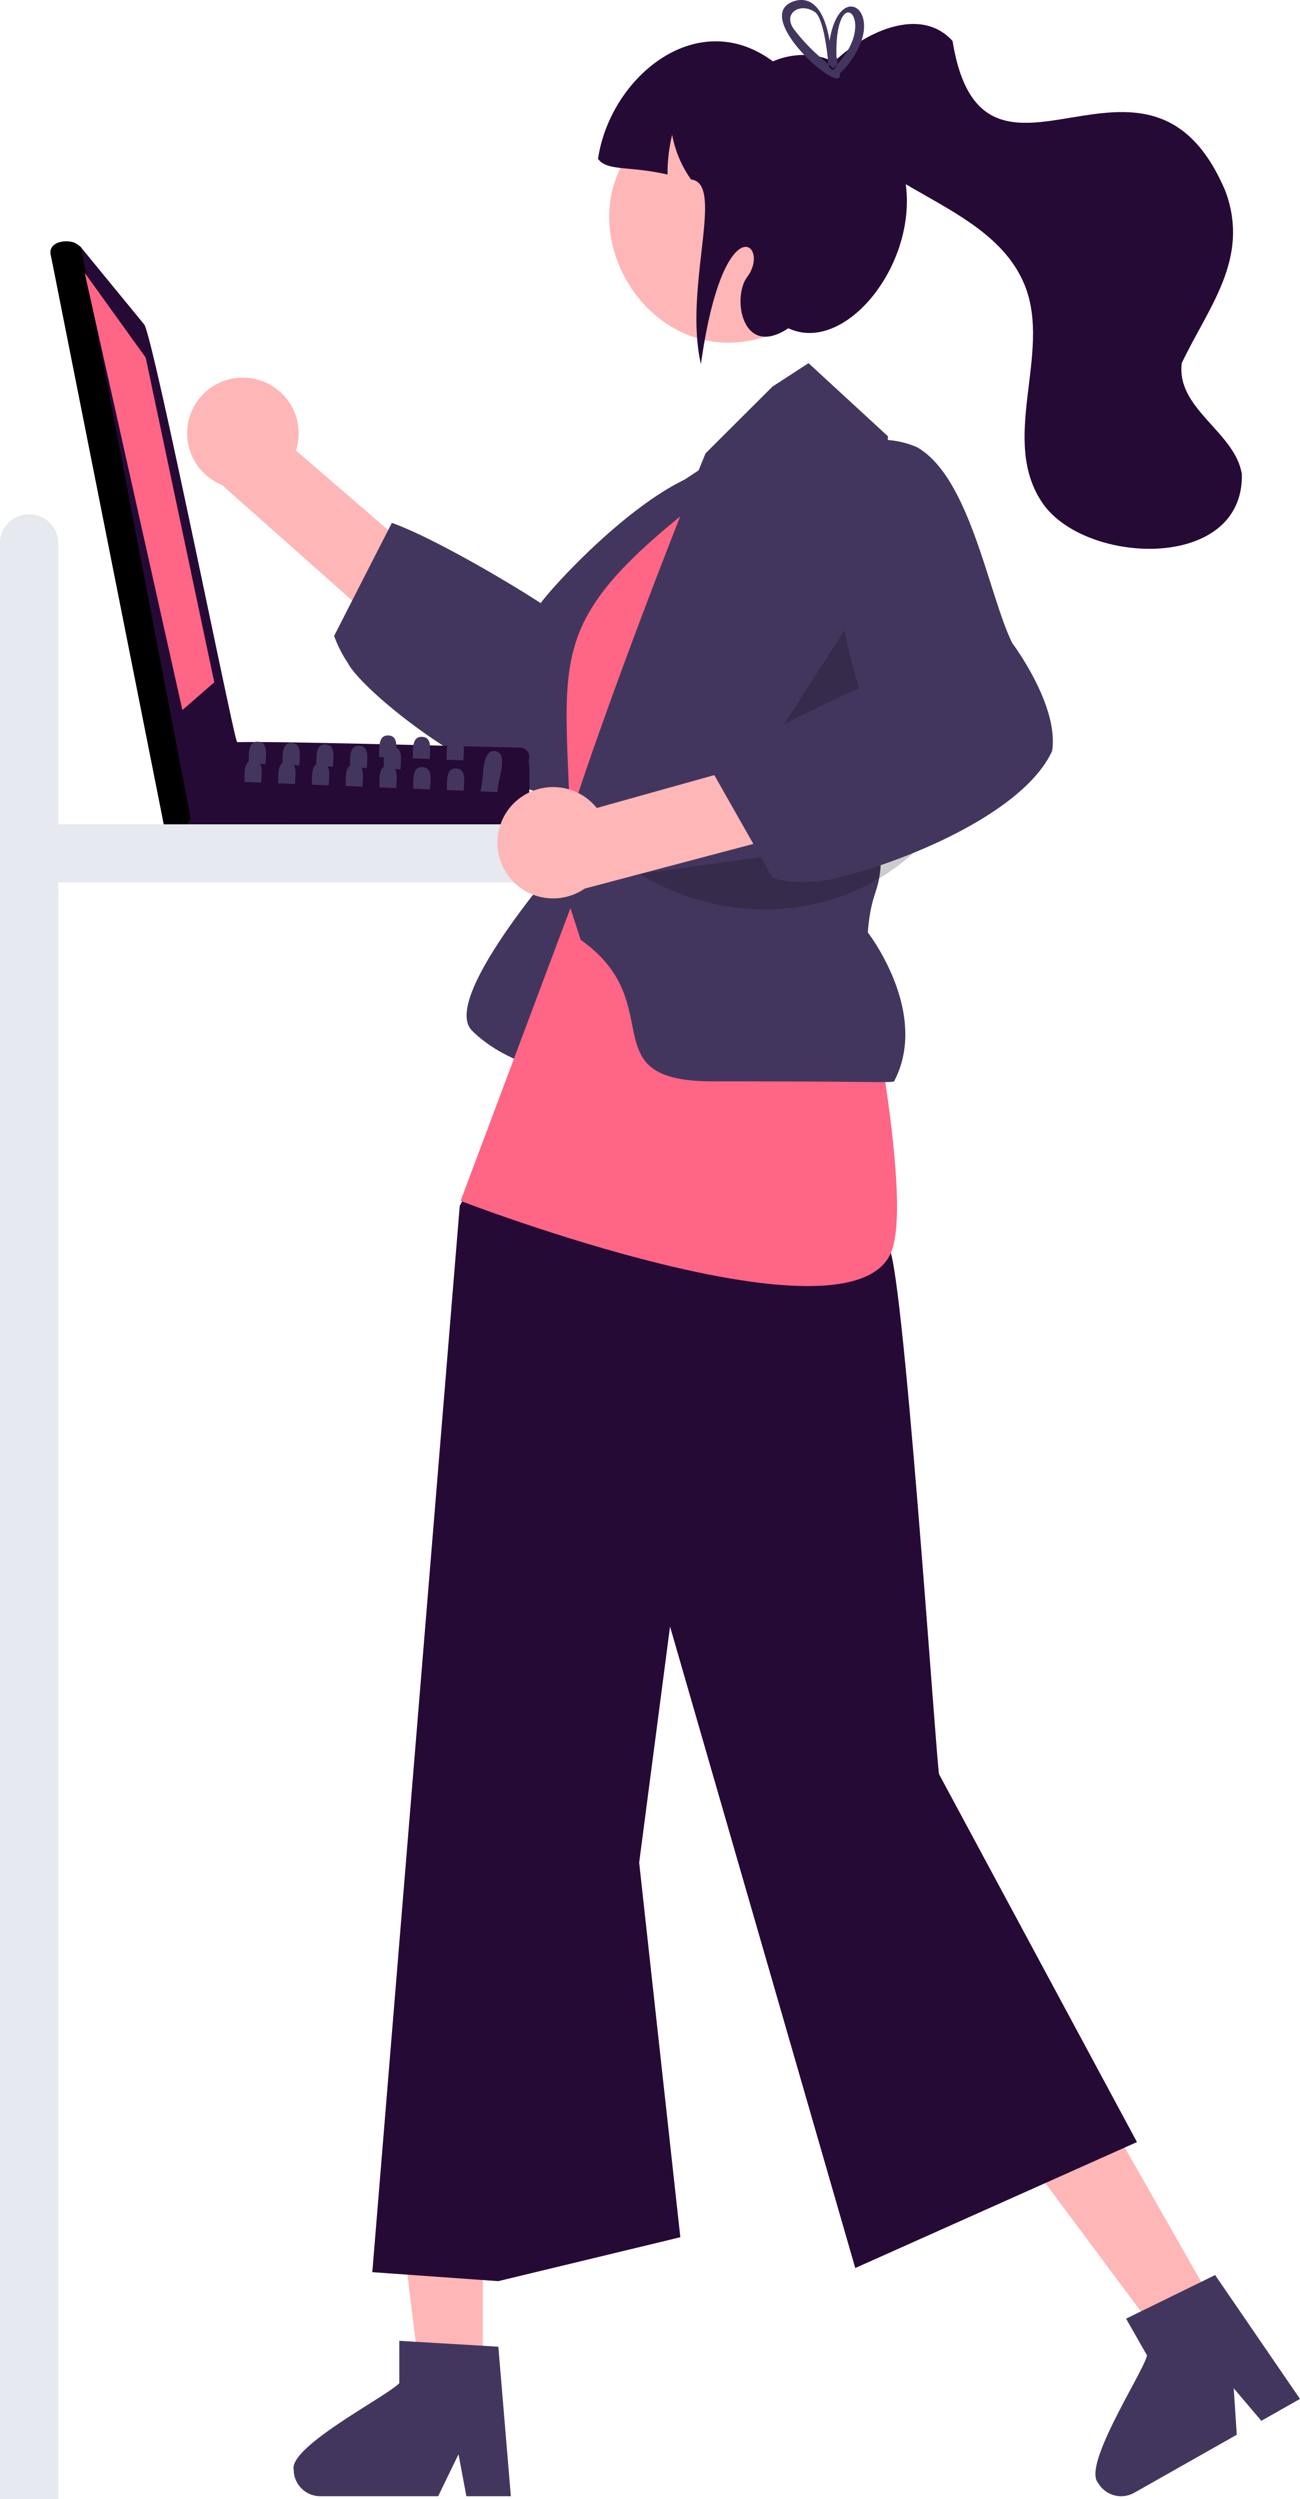 <svg id="illo_On_Laptop" data-name="illo On Laptop" xmlns="http://www.w3.org/2000/svg" xmlns:xlink="http://www.w3.org/1999/xlink" width="186.123" height="357.733" viewBox="0 0 186.123 357.733">
    <defs>
        <clipPath id="clip-path">
            <rect id="Rectangle_160" data-name="Rectangle 160" width="186.123" height="357.733" fill="none"/>
        </clipPath>
        <clipPath id="clip-path-3">
            <rect id="Rectangle_156" data-name="Rectangle 156" width="17.683" height="23.533" fill="none"/>
        </clipPath>
        <clipPath id="clip-path-4">
            <rect id="Rectangle_157" data-name="Rectangle 157" width="41.941" height="10.907" fill="none"/>
        </clipPath>
        <clipPath id="clip-path-5">
            <rect id="Rectangle_158" data-name="Rectangle 158" width="52.195" height="2.065" fill="none"/>
        </clipPath>
    </defs>
    <g id="Group_930" data-name="Group 930" clip-path="url(#clip-path)">
        <path id="Path_178" data-name="Path 178" d="M167.52,438.921h-8.972l-4.268-34.508h13.241Z" transform="translate(-98.394 -98.579)" fill="#ffb6b6"/>
        <g id="Group_929" data-name="Group 929">
            <g id="Group_928" data-name="Group 928" clip-path="url(#clip-path)">
                <path id="Path_179" data-name="Path 179" d="M164.137,449.154v-6.065l2.358.144,9.6.567,2.222.136,1.7,20.313.091,1.089h-6.37l-.2-1.081-.925-4.916-2.389,4.916-.523,1.081H152.808a3.81,3.81,0,0,1-3.792-3.789c-.713-3.32,13.331-10.5,15.121-12.395" transform="translate(-106.967 -108.007)" fill="#43365e"/>
                <path id="Path_180" data-name="Path 180" d="M44.279,427.492l-7.8,4.415L15.688,403.994,27.2,397.478Z" transform="translate(129.948 -96.889)" fill="#ffb6b6"/>
                <path id="Path_181" data-name="Path 181" d="M7.39,442.157l-3-5.271L6.5,435.85l8.637-4.227,2-.983L26.977,445l2.313,3.373-2.616,1.482-2.92,1.656L19.8,446.853l.44,6.647L6.442,461.312H6.434l-.887.5a3.8,3.8,0,0,1-5.172-1.429c-2.26-2.541,6.4-15.684,7.014-18.225" transform="translate(156.833 -104.972)" fill="#43365e"/>
                <path id="Path_182" data-name="Path 182" d="M180.65,71.573a7.981,7.981,0,0,1,6.7,9.092,8.131,8.131,0,0,1-.294,1.244l13.726,11.85L195.6,103.833l-19.151-17a7.966,7.966,0,0,1,4.2-15.256Z" transform="translate(-144.684 -17.425)" fill="#ffb6b6"/>
                <path id="Path_183" data-name="Path 183" d="M101.846,107.567,107,97.487l.531-1.037c5.521,1.936,16.365,8.258,21.309,11.487,1.812-2.518,11.891-13.475,20.6-17.681,0-.007.008,0,.008,0q.9-.43,1.774-.771a12.3,12.3,0,0,1,4.239-.877,6.513,6.513,0,0,1,1.9.273,5.359,5.359,0,0,1,1.79.914c1.418,1.089,2.495,2.988,3.1,5.921a11.548,11.548,0,0,1-.538,4.114c-2.427,8.024-12.012,16.986-15.4,22.763-.334.892-3.663,9.68-8.918,12.8a8.659,8.659,0,0,1-.857.454c-.326.045-.652.082-.993.1h-.008a13.776,13.776,0,0,1-1.6.023c-.273-.007-.554-.029-.834-.052-.061-.008-.114-.008-.174-.016a25.294,25.294,0,0,1-5.149-1.118c-.19-.061-.379-.121-.569-.189A42.574,42.574,0,0,1,123,132.893c-.8-.362-1.585-.756-2.374-1.164-.955-.5-1.911-1.029-2.844-1.581-.8-.461-1.592-.945-2.366-1.444V128.7c-.182-.106-.364-.226-.546-.355h-.008c-6.916-4.484-12.558-9.695-13.642-11.85a17.474,17.474,0,0,1-1.956-3.864Z" transform="translate(-51.426 -21.599)" fill="#43365e"/>
                <path id="Path_184" data-name="Path 184" d="M143.237,160.572S124.225,181.9,129,186.67s12.216,6.017,12.216,6.017l9.092-.7Z" transform="translate(-61.43 -39.141)" fill="#43365e"/>
                <path id="Path_185" data-name="Path 185" d="M133.24,84.9c-24.52,14.307-32.765,27.975-21.426,55.479Z" transform="translate(-28.112 -20.695)" fill="#43365e"/>
                <path id="Path_186" data-name="Path 186" d="M104.59,220.366c1.989-.923,6.93,73.521,7.334,75.391l28.335,52.662L99.927,366.447,73.409,274.623l-4.42,33.792,5.893,53.625-26.069,6.287-18.031-1.285L43.3,214.381l23.764-42.97Z" transform="translate(22.522 -41.783)" fill="#260a36"/>
                <path id="Path_187" data-name="Path 187" d="M117.381,87.688C84.086,112.408,92.216,112.848,91.945,151L76.08,193.284s55.929,21.6,61.663,7.3-20.362-112.9-20.362-112.9" transform="translate(-10.137 -21.375)" fill="#ff6584"/>
                <path id="Path_188" data-name="Path 188" d="M74.906,134.759c.068-.242.152-.522.243-.817v-.008c.144-.476.311-1,.508-1.6.121-.378.25-.787.394-1.218.091-.273.182-.552.281-.847,2.669-8.039,8.053-23.028,14.59-39.6V90.67q1.183-2.983,2.411-6.027c.076-.181.144-.371.22-.552.326-.809.66-1.626.993-2.443l9.578-9.552,5.164-3.358,11.375,10.475s-.008.182-.023.537c-.159,3.229-.94,20.668-1.039,41.283-.023,5.2-.008,10.594.083,16.017v.144c.023,1.422,0,2.526-.068,3.418a14.794,14.794,0,0,1-.22,1.891c-.425,2.329-1.206,2.874-1.623,7.721,0,0,8.948,11.5,3.754,21.349a7.123,7.123,0,0,1-1.244.076c-1.835.03-6.112-.083-17.874-.091-2.04-.016-4.3-.016-6.81-.008-16.448,0-7.583-9.491-16.372-18.135-.19-.189-.379-.371-.584-.552a19.919,19.919,0,0,0-1.972-1.565L75.2,146.745l-.47-1.46-.008-.189-.046-2.019-.1-4.023-.068-2.677a9.9,9.9,0,0,1,.394-1.618" transform="translate(6.469 -16.755)" fill="#43365e"/>
                <g id="Group_921" data-name="Group 921" transform="translate(107.243 88.007)" opacity="0.2" style="isolation: isolate">
                    <g id="Group_920" data-name="Group 920">
                        <g id="Group_919" data-name="Group 919" clip-path="url(#clip-path-3)">
                            <path id="Path_189" data-name="Path 189" d="M95.771,116.375l2.612,16.259L80.7,139.907Z" transform="translate(-80.7 -116.374)"/>
                        </g>
                    </g>
                </g>
                <path id="Path_190" data-name="Path 190" d="M93.824,21.126c-19.782,11.226-3.542,40.846,16.609,30.3,19.782-11.226,3.541-40.845-16.609-30.3" transform="translate(2.373 -4.605)" fill="#ffb6b6"/>
                <g id="Group_924" data-name="Group 924" transform="translate(91.568 119.271)" opacity="0.2" style="isolation: isolate">
                    <g id="Group_923" data-name="Group 923">
                        <g id="Group_922" data-name="Group 922" clip-path="url(#clip-path-4)">
                            <path id="Path_191" data-name="Path 191" d="M111.322,157.716c-10.49,12.328-28.365,14.108-41.941,5.835Z" transform="translate(-69.381 -157.716)"/>
                        </g>
                    </g>
                </g>
                <path id="Path_192" data-name="Path 192" d="M74.222,24.652c1.386,1.8,4.282.955,9.953,2.238a23.549,23.549,0,0,1,.661-5.691A16.006,16.006,0,0,0,87.545,27.6c4.925.544-1.112,15.464,1.41,26.432C92.2,30.895,99.036,36.957,95.584,41.548c-2.21,2.938-.736,11.754,5.893,7.345,10.938,5.185,26.518-20.568,9.251-32.646.309-6.528-6.975-7.559-11.461-5.552C88.381,2.607,75.945,12.969,74.222,24.652" transform="translate(11.397 -1.906)" fill="#260a36"/>
                <path id="Path_193" data-name="Path 193" d="M196.5,141.247c-5.622-.112-35.823-.976-40.776-.764-.28-.978-9.668,11.021-9.9,11.095a1.367,1.367,0,0,0,.458,2.2c.552.334,49.239-.564,49.829-.447a1.355,1.355,0,0,0,1.209-.785l.325-.727c.033-1.244.442-7.6.075-8.685a1.344,1.344,0,0,0-.691-1.773,1.367,1.367,0,0,0-.534-.113" transform="translate(-122.052 -34.23)" fill="#260a36"/>
                <g id="Group_927" data-name="Group 927" transform="translate(23.402 117.587)" opacity="0.17" style="isolation: isolate">
                    <g id="Group_926" data-name="Group 926">
                        <g id="Group_925" data-name="Group 925" clip-path="url(#clip-path-5)">
                            <path id="Path_194" data-name="Path 194" d="M197.945,155.488c-.286.684-.651,1.545-1.534,1.513l-49.315.552a1.356,1.356,0,0,1-1.187-1.991Z" transform="translate(-145.75 -155.488)"/>
                        </g>
                    </g>
                </g>
                <path id="Path_195" data-name="Path 195" d="M227.365,117.24c-.531-.916-12.2-59.167-13.3-59.711l-9-10.981-.8-.6c-1.119-.613-3.8-.2-3.561,1.506,2.115,10.111,14.2,60.891,14.5,69.869l1.638,11.437a1.411,1.411,0,0,0,1.605,1.184,1.4,1.4,0,0,0,.138-.027,2.718,2.718,0,0,0,2.182-1.572c.123-.4,7.221-10.867,6.6-11.1" transform="translate(-193.463 -11.134)" fill="#260a36"/>
                <path id="Path_196" data-name="Path 196" d="M213.809,46.554l15.7,81.8c-.576,1.454-3.27,2.471-3.9.566-.011,0-16.146-81.4-16.164-81.457-.188-2.123,3.33-2.19,4.361-.9" transform="translate(-202.21 -11.14)"/>
                <path id="Path_197" data-name="Path 197" d="M204.988,51.62l8.743,12.154,9.814,46.483-4.562,3.969Z" transform="translate(-192.869 -12.583)" fill="#ff6584"/>
                <path id="Path_198" data-name="Path 198" d="M151.051,144.789c.182-1.407.531-2.7,1.555-2.6,1.509-.008,1.183,2.042.819,3.766a9.459,9.459,0,0,0-.349,2.086l-2.419-.1a19.879,19.879,0,0,0,.394-3.154" transform="translate(-81.854 -34.658)" fill="#43365e"/>
                <path id="Path_199" data-name="Path 199" d="M169.744,144.271c.015-.4-.008-.915.045-1.4.083-.8.356-1.5,1.274-1.445a1.227,1.227,0,0,1,.493.1c.978.439.576,2.215.592,3.078l-.789-.03-1.63-.061c.008-.076.015-.16.015-.242" transform="translate(-114.803 -34.473)" fill="#43365e"/>
                <path id="Path_200" data-name="Path 200" d="M176.112,144.011c.038-1.058-.152-2.926,1.319-2.843,1.593.03,1.069,2.194,1.084,3.185l-.781-.03-1.638-.068c.008-.076.015-.16.015-.243" transform="translate(-126.002 -34.41)" fill="#43365e"/>
                <path id="Path_201" data-name="Path 201" d="M182.482,143.76c.038-1.066-.152-2.934,1.319-2.843,1.593.03,1.069,2.194,1.084,3.176l-.789-.03-1.63-.06c.008-.076.015-.16.015-.243" transform="translate(-137.203 -34.349)" fill="#43365e"/>
                <path id="Path_202" data-name="Path 202" d="M188.852,143.5c.038-1.059-.152-2.927,1.32-2.844,1.593.038,1.069,2.193,1.084,3.184l-.781-.03-1.638-.068c.008-.076.015-.159.015-.242" transform="translate(-148.403 -34.286)" fill="#43365e"/>
                <path id="Path_203" data-name="Path 203" d="M195.224,143.251c.03-.953-.114-2.541.9-2.806h.008a1.151,1.151,0,0,1,.41-.038,1.135,1.135,0,0,1,.334.045h.008c1.168.325.728,2.223.743,3.131l-.789-.03-1.63-.061c.008-.076.015-.159.015-.242" transform="translate(-159.606 -34.224)" fill="#43365e"/>
                <path id="Path_204" data-name="Path 204" d="M157.93,141.165v-.008a2.408,2.408,0,0,1,.061-.333c.121-.642.432-1.141,1.213-1.1.766.015,1.039.514,1.122,1.15a10.08,10.08,0,0,1-.03,1.732c-.008.113-.008.212-.008.3l-2.419-.1c.038-.424,0-1.059.061-1.649" transform="translate(-93.942 -34.059)" fill="#43365e"/>
                <path id="Path_205" data-name="Path 205" d="M164.346,140.642c.121-.673.432-1.217,1.236-1.165.8.016,1.062.56,1.13,1.225a17.449,17.449,0,0,1-.046,1.951l-2.419-.1c.045-.483-.015-1.263.1-1.913" transform="translate(-105.152 -33.998)" fill="#43365e"/>
                <path id="Path_206" data-name="Path 206" d="M170.688,140.465c.106-.711.4-1.292,1.244-1.247.827.014,1.077.6,1.137,1.3a3.225,3.225,0,0,1,.015.469c-.008.522-.076,1.05-.068,1.413l-1.7-.067-.72-.031c.045-.469-.015-1.2.091-1.838" transform="translate(-116.331 -33.935)" fill="#43365e"/>
                <path id="Path_207" data-name="Path 207" d="M159.127,145.468c1.592.03,1.077,2.192,1.084,3.176l-2.419-.092c.091-.991-.258-3.183,1.335-3.085" transform="translate(-93.821 -35.458)" fill="#43365e"/>
                <path id="Path_208" data-name="Path 208" d="M165.5,145.207c1.592.031,1.077,2.193,1.084,3.184l-2.419-.1c.091-.983-.258-3.175,1.335-3.085" transform="translate(-105.021 -35.395)" fill="#43365e"/>
                <path id="Path_209" data-name="Path 209" d="M171.162,145.131a1.064,1.064,0,0,1,.705-.175,1,1,0,0,1,.91.477c.432.7.167,2,.174,2.7l-2.419-.091c.076-.8-.144-2.4.629-2.912" transform="translate(-116.222 -35.333)" fill="#43365e"/>
                <path id="Path_210" data-name="Path 210" d="M177.535,144.87a1.059,1.059,0,0,1,.705-.174,1.006,1.006,0,0,1,.918.485c.417.7.159,2,.167,2.7l-2.419-.1c.076-.795-.144-2.39.629-2.912" transform="translate(-127.425 -35.269)" fill="#43365e"/>
                <path id="Path_211" data-name="Path 211" d="M183.9,144.62a1.067,1.067,0,0,1,.705-.174,1,1,0,0,1,.91.476c.432.7.167,2,.174,2.7l-2.419-.09c.076-.8-.144-2.4.629-2.912" transform="translate(-138.623 -35.208)" fill="#43365e"/>
                <path id="Path_212" data-name="Path 212" d="M190.275,144.361a1.054,1.054,0,0,1,.705-.174,1,1,0,0,1,.918.484c.417.7.159,2,.167,2.7l-2.419-.1c.076-.794-.144-2.39.629-2.912" transform="translate(-149.826 -35.145)" fill="#43365e"/>
                <path id="Path_213" data-name="Path 213" d="M196.646,144.111a1.067,1.067,0,0,1,.705-.174.993.993,0,0,1,.91.476c.425.7.167,2,.174,2.7l-2.419-.091c.076-.8-.144-2.4.629-2.911" transform="translate(-161.028 -35.084)" fill="#43365e"/>
                <path id="Path_214" data-name="Path 214" d="M30.089,6.966C34.493,33.97,58.1,2,69.2,28.575c3.489,9.624-2.5,16.508-6.286,24.5-.864,6.565,7.7,9.9,8.6,15.939.249,13.854-22.164,13.007-28.43,4.266-6.437-9.15,1.25-21.427-2.619-31.248C35.022,28.393,12.9,28.291,10.977,12.428c3.732-5.3,13.767-11.369,19.111-5.462" transform="translate(106.286 -1.106)" fill="#260a36"/>
                <path id="Path_215" data-name="Path 215" d="M88.881,8.5c.144.061.288.121.417.189h.008c.121.06.243.121.364.189.015.008.023.015.038.023.159-.151.319-.3.485-.454a1.746,1.746,0,0,1-.03.741l-.023.091c-.152.159-.311.31-.478.469-.152-.113-.3-.234-.447-.348-.091-.076-.182-.151-.281-.226-.015-.2-.038-.424-.061-.674ZM84.316.089c3.382-.771,4.474,3.638,4.8,5.763,1.228-7.714,6.34-5.285,4.573-.023A11.766,11.766,0,0,1,91.088,10c-.159.182-.334.363-.516.544.2,1.059-.827.786-2.222-.189a18.605,18.605,0,0,1-2.844-2.487C82.724,4.96,80.555,1.065,84.316.089M84.21,4.43a26.439,26.439,0,0,0,3.5,3.7q.6.543,1.228,1.044c.008.068.008.128.015.181a1.345,1.345,0,0,0,.106.212c.425.765.9.348,1.084-.287.015-.023.038-.045.053-.068a10.684,10.684,0,0,0,1.57-2.071c3.132-5.415-1.911-9.1-1.661,1.013a.954.954,0,0,1,.091.294,1.746,1.746,0,0,1-.03.741l-.023.091c-.152.159-.311.31-.478.469-.152-.113-.3-.234-.447-.348-.091-.076-.182-.151-.281-.226-.015-.2-.038-.424-.061-.674V8.491c-.2-2.027-.736-5.672-1.729-6.662C84.961.157,82.132,1.965,84.21,4.43ZM88.881,8.5c.144.061.288.121.417.189h.008c.121.06.243.121.364.189.015.008.023.015.038.023.159-.151.319-.3.485-.454a1.746,1.746,0,0,1-.03.741l-.023.091c-.152.159-.311.31-.478.469-.152-.113-.3-.234-.447-.348-.091-.076-.182-.151-.281-.226-.015-.2-.038-.424-.061-.674Z" transform="translate(29.652 0)" fill="#43365e"/>
                <path id="Path_216" data-name="Path 216" d="M135.065,97.334a4.165,4.165,0,0,1,4.171,4.159V141.73h74.351a4.159,4.159,0,1,1,0,8.319H139.236v231.41h-8.342V101.493a4.165,4.165,0,0,1,4.171-4.159" transform="translate(-130.894 -23.726)" fill="#e6e9ef"/>
                <path id="Path_217" data-name="Path 217" d="M104.422,151a8.01,8.01,0,0,1,12.177.367l17.48-4.894,5.573,9.868-24.783,6.565A7.975,7.975,0,0,1,104.422,151Z" transform="translate(-31.156 -35.704)" fill="#ffb6b6"/>
                <path id="Path_218" data-name="Path 218" d="M57.221,124c1.266-.658,2.533-1.3,3.769-1.9,2.684-1.323,5.179-2.48,7.014-3.266a63.124,63.124,0,0,1-2.138-8.334c-2.154-10.829-3.617-27.709,6.2-27.21a12.879,12.879,0,0,1,4.125,1c7.651,4.243,10.275,21.115,13.7,28.08.6.809,6.681,9.219,5.7,15.442-2.775,6.05-11.6,11.223-19.876,14.587l-.008.008c-1.592.65-3.17,1.233-4.671,1.747-1.714.582-3.344,1.066-4.808,1.444a20.582,20.582,0,0,1-6.3.945,17.83,17.83,0,0,1-4.315-.5l-1.737-3.056L52.815,141.1l-5.589-9.846-.576-1.013A83.512,83.512,0,0,1,57.221,124" transform="translate(55.041 -20.301)" fill="#43365e"/>
            </g>
        </g>
    </g>
</svg>
